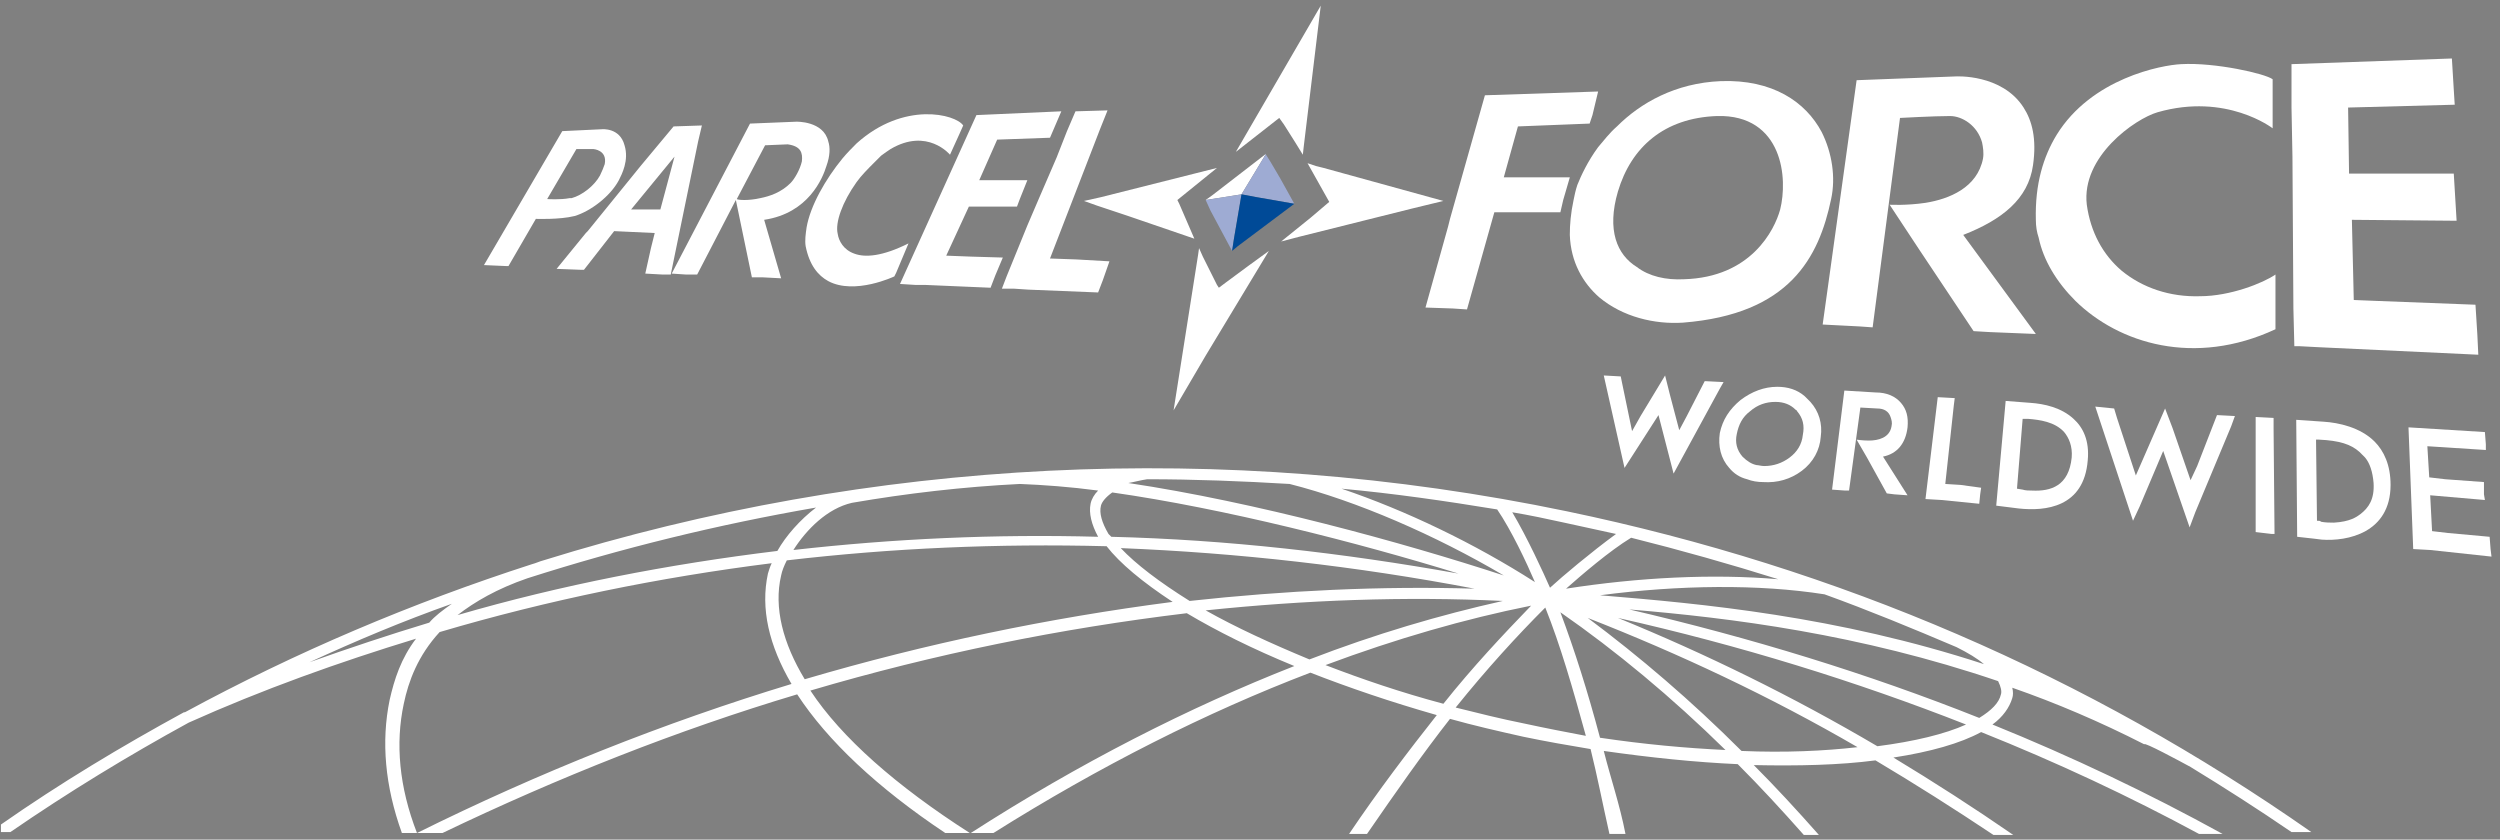 <svg xmlns="http://www.w3.org/2000/svg" width="265" height="89"><rect width="100%" height="100%" fill="#808080" stroke="none"/><g fill="none" fill-rule="evenodd" class="symbols"><g fill-rule="nonzero" class="symbols__parcelforce"><g class="symbols__parcelforce__group"><path fill="#FFF" d="M209.8 76.1c-11.8-4.7-24.2-8.5-37.1-11.5 10.8.9 24.4 2.6 39.1 7.6.3.6.4 1.1.3 1.4-.2.9-1 1.7-2.3 2.5m-10.8 3c-9-5.3-18.2-9.8-27.5-13.6 12.9 2.9 25.2 6.7 36.9 11.3-2.2 1-5.5 1.8-9.4 2.3m-14.4.5c-5.3-5.3-10.8-10-16.3-14.1 9.7 3.8 19.3 8.3 28.6 13.7-3.5.4-7.7.6-12.3.4m-15-1.4c-1.3-4.9-2.7-9.3-4.2-13.3 5.9 4.1 11.8 9 17.5 14.6-4.2-.2-8.6-.6-13.3-1.3m-8-1.5c-2.5-.5-4.9-1.1-7.3-1.7 3.3-4.1 6.5-7.6 9.5-10.6 1.6 4 2.9 8.5 4.3 13.6-2.1-.4-4.2-.8-6.5-1.3m-8.6-2.1c-4.5-1.2-8.6-2.6-12.5-4.1 7.5-2.8 14.8-4.9 21.8-6.3-2.9 3-6.2 6.5-9.3 10.4m-25.2-9.9c10.6-1.1 21.1-1.5 31.5-1-6.7 1.5-13.5 3.5-20.5 6.2-4.1-1.7-7.8-3.4-11-5.2m-9-6.6c12.4.5 24.9 1.9 37.5 4.3-9.9-.3-20.1.2-30.2 1.3-3.2-2-5.7-3.9-7.3-5.6M85.3 72c-2.3-3.8-3.3-7.6-2.5-11 .1-.5.3-1 .6-1.6 11.1-1.3 22.4-1.8 33.9-1.5 1.4 1.8 3.8 3.8 7 5.9-13.1 1.7-26.1 4.4-39 8.2m-36.8-6.8c1.8-1.4 4.2-2.8 7.4-3.9 10-3.2 20.2-5.7 30.6-7.5-1.7 1.3-3.2 3-4.1 4.6-11.5 1.4-22.9 3.6-33.9 6.8m-3 .8c-4.3 1.3-8.5 2.7-12.7 4.2 5-2.3 10-4.4 15.1-6.2-1 .7-1.8 1.3-2.4 2m62.6-14.7c2.5.1 5.3.3 8.3.7-.4.4-.7.9-.8 1.4-.2 1 .1 2.2.8 3.5-10.9-.3-21.7.2-32.3 1.4 1.4-2.2 3.6-4.4 6.2-5 5.8-1 11.8-1.7 17.8-2m8.6 2.3c.1-.4.5-.9 1.2-1.4 11.9 1.7 26 5.3 36.7 8.6-12.3-2.2-24.6-3.6-36.8-3.9l-.3-.3c-.7-1.2-1-2.2-.8-3m4.9-2.8c5 0 10.1.2 15.1.5 7.1 1.8 15.4 5.4 22.7 9.7-10.7-3.5-26.4-7.8-39.8-9.8.6-.1 1.3-.3 2-.4m37.1 3.2c1.5 2.2 3.1 5.6 4 7.7-6.4-4.1-13.7-7.6-20.5-9.9 5.5.5 11 1.3 16.5 2.2m7.1 1.4c1.8.4 3.7.8 5.5 1.2-2.6 1.9-5.7 4.5-7 5.7-.7-1.6-2.4-5.3-4-8 1.8.3 3.7.7 5.5 1.1m22.7 6c-6.9-.6-14.8-.2-22.5 1 1.7-1.5 4.6-4 6.9-5.4 5.2 1.3 10.5 2.8 15.6 4.4m18.9 7.2c1.2.6 2.2 1.2 2.9 1.8-15.6-5.1-29.8-6.4-40.7-7.3 8.4-1.1 16.8-1.2 23.8-.1 4.7 1.7 9.3 3.6 14 5.6m24.8 12.7c3.6 2.2 7.2 4.5 10.7 6.9h2.1c-23.7-16.6-50.1-28-78.9-34-36.5-7.6-73.8-5.6-108.5 5.2-.4.1-.8.3-1.2.4-12.7 4.1-25 9.3-36.8 15.7h-.1C12.9 79.1 6.4 83 .1 87.4v.8h1C7.2 84 13.6 80.1 20 76.6c7.8-3.5 15.9-6.4 24.1-8.9-1.6 2.1-2.3 4.3-2.8 6.5-.9 4.4-.5 9.1 1.3 14.1h1.6c-1.9-4.9-2.3-9.5-1.4-13.7.5-2.4 1.5-5.1 3.8-7.6 11.5-3.4 23.3-5.8 35.2-7.3-.2.4-.3.8-.4 1.1-.8 3.7.1 7.6 2.5 11.7-13.5 4.1-26.8 9.4-39.7 15.8h2.7c12.3-5.9 24.9-10.9 37.6-14.7 3.2 4.9 8.5 9.9 15.7 14.7h2.6c-7.8-5-13.6-10.1-16.9-15.1 13.2-3.9 26.6-6.6 39.9-8.2 3.2 1.9 7 3.8 11.4 5.6-11.2 4.4-22.8 10.3-34.3 17.7h2.4c11.3-7.1 22.6-12.8 33.6-17 4.1 1.6 8.5 3.1 13.4 4.5-3 3.8-6.2 8-9.3 12.6h1.9c3.1-4.5 5.9-8.5 8.8-12.2 2.5.7 5.1 1.3 7.8 1.9 2.4.5 4.7.9 7.1 1.3.7 2.8 1.3 5.9 2 9h1.7c-.6-3.1-1.6-6-2.3-8.8 4.9.7 9.7 1.2 14.2 1.4 2.4 2.4 4.7 4.9 7 7.5h1.6c-2.3-2.6-4.6-5.1-6.9-7.4 4.7.1 9.1 0 12.9-.5 4.2 2.5 8.3 5.1 12.5 7.9h2.1c-4.2-2.9-8.4-5.6-12.7-8.2 3.9-.6 7.1-1.5 9.3-2.7 8 3.2 15.7 6.8 23.1 10.8h2.5c-7.8-4.3-16-8.2-24.4-11.6 1.1-.8 1.8-1.8 2.1-2.8.1-.3.1-.7 0-1.1 4.6 1.6 9.3 3.6 14 6-.1-.3 3.8 1.8 4.9 2.4M58 21.1l3.1-5.3h1.8s1.5.1 1.2 1.6c-.1.3-.3.8-.5 1.2-.6 1.1-1.9 2.1-3 2.4h-.2c-1 .2-2.4.1-2.4.1m-1.2 2.1s2.5.1 4.1-.3c1.7-.5 3.8-2.1 4.7-3.8.3-.6 1.1-2.1.6-3.7-.5-1.9-2.4-1.7-2.4-1.7l-4.2.2-8.3 14.2 2.3.1h.3l2.9-5" class="symbols__parcelforce__group__shape"/><path fill="#FFF" class="symbols__parcelforce__group__path" d="M209.9 52.4l.1-.7-2.2-.3-1.6-.1.9-8.3.1-.8-1.8-.1-1.3 10.8 1.7.1 4 .4z"/><path fill="#FFF" d="M171.5 20.3c1.4-4.7 4.9-7.8 10.5-8 3.5-.1 5.4 1.6 6.3 3.7.9 2.1.8 4.6.4 6.2-.6 2.2-3.1 7.2-10.2 7.4-1.9.1-3.7-.3-5-1.3-2.1-1.3-3.2-3.9-2-8m6.9 13.9c11.3-.9 14.4-6.9 15.7-13.1.5-2.3.1-4.9-1-7.1-1.7-3.2-5.2-5.6-10.7-5.4-4.8.2-8.5 2.3-11 4.8-.8.7-1.4 1.5-2 2.2-1.1 1.5-1.8 3-2.2 4-.2.6-.3 1.1-.4 1.6-.3 1.4-.4 2.6-.4 3.7.1 2.9 1.4 5.1 3.1 6.6 2.5 2.1 5.9 2.9 8.9 2.7" class="symbols__parcelforce__group__shape"/><path fill="#FFF" class="symbols__parcelforce__group__path" d="M158.4 22.5h7l.3-1.3.7-2.4h-7l1.5-5.4 7.6-.3.3-.9.6-2.5-12 .4-3.7 13.1-.2.8-2.4 8.6 2.9.1 1.5.1zm-41.8-8.8l.8-2-3.4.1-.9 2.1-1.1 2.8-1.9 4.4-1.2 2.8-2.2 5.4-.5 1.3h1.3l1.5.1 7.4.3.5-1.3.7-2-3.5-.2-2.8-.1zm-11.1 15.5l.8-1.9-3.4-.1-2.6-.1 2.4-5.2h5.1l.3-.8.8-2h-5.1l1.9-4.3 5.6-.2.3-.7.9-2.1-9 .4-8.1 17.9 1.6.1h1l7 .3zm-10.7.1l.2-.4 1.3-3.1c-2.8 1.4-4.6 1.5-5.7 1.1-1.2-.4-1.7-1.4-1.8-2.1-.3-1.2.5-3.4 2-5.5.5-.7 1.2-1.4 1.9-2.1l.1-.1.6-.6c.4-.3.7-.5 1-.7 3.9-2.3 6.3.6 6.3.6l1-2.2.4-.9c-.8-1.2-6.3-2.6-11.3 1.9-.5.5-1 1-1.5 1.6-1.8 2.2-3.4 5-3.8 7.3-.1.7-.2 1.4-.1 2 .4 2 1.3 3.1 2.4 3.7 2.8 1.5 7-.5 7-.5"/><path fill="#FFF" class="symbols__parcelforce__group__path" d="M125 21.6l-.2-.4 4.2-3.4-12.3 3.1-1.8.4 1.4.5 3.3 1.1 7 2.4zm13.1-5.2l.1-.9L140 .6l-9 15.5 4.6-3.6.5.7 1.2 1.9zm-5.8 11.8l-2.3 1.7-.8.6-.2-.3-1.5-3-.4-.9-.1.7-2.6 16.5 3.4-5.8 6.7-11.1zm20.7-6.9l-12.7-3.5-.8-.2-.9-.3 2.3 4.1-2 1.7-3.1 2.5 1.9-.5 5.2-1.3 6.8-1.7zm90.1 11.4l.1 4h.6l1.9.1 17 .8-.1-2.1-.2-3.2-10.4-.4-2.5-.1-.2-8.5 11.1.1-.3-5H249l-.1-7 11.3-.3-.1-1.6-.2-3.3-17 .6v4.6l.1 5.2z"/><path fill="#FFF" class="symbols__parcelforce__group__path" d="M131.6 20.6l2.6-4.3-5.7 4.4-.7.5z"/><path fill="#FFF" d="M70 22.2h-3.1l4.6-5.6-1.5 5.6zm4-7.2l.4-1.7-3 .1-3.5 4.2-5.6 6.9-.2.2-3.1 3.8 2.6.1h.3l3.2-4.1 4.3.2-.4 1.6-.6 2.7 1.8.1h.9L74 15m6.6 6c-1.3.3-2.4.2-2.5.1l3-5.7 2.4-.1c1.4.2 1.6.9 1.5 1.8-.2.9-.8 1.9-1.2 2.3-1 1-2.2 1.4-3.2 1.6m.4 2.3c4.7-.7 6.2-4.4 6.6-5.7.4-1.1.4-2 .2-2.6-.5-2.2-3.4-2.1-3.4-2.1l-4.9.2L71.2 29l1.5.1h1.2l4.1-7.9 1.7 8.2h1.2l1.9.1-1.8-6.2" class="symbols__parcelforce__group__shape"/><path fill="#FFF" d="M216.1 25.2c.5 2.4 1.9 4.7 3.9 6.7 4.6 4.5 12.6 7 21.2 3v-5.8c-1.3.9-4.8 2.3-8 2.3-3.2.1-6.1-.9-8.3-2.7-2-1.7-3.3-4.1-3.7-7-.6-5.1 5.1-9.1 7.5-9.8 7.3-2.1 12.2 1.7 12.2 1.7V8.4c-.8-.6-6.1-1.8-9.7-1.6-2.1.1-9.5 1.5-13.2 7.5-1.4 2.3-2.3 5.2-2.2 9 0 .7.1 1.3.3 1.9m-22.9 9.2l3.9.2 1.4.1 2.9-22.2s3.6-.2 5.3-.2c1.3 0 2.9 1 3.4 2.8.1.5.2 1.1.1 1.7-.6 3.1-3.6 4.3-6.1 4.7-2 .3-3.8.2-3.8.2l3.1 4.7 5.8 8.7 1.7.1 4.9.2-7.7-10.5c4.1-1.6 6.9-3.8 7.4-7.4.4-2.8-.1-4.7-1-6.1-2.3-3.6-7.2-3.3-7.2-3.3l-10.5.4-3 21.6-.6 4.3M264 58.2l-.1-1.3-4.4-.4-1.7-.2-.2-3.8 5.8.5-.1-.6v-1.3l-4.1-.3-1.7-.2-.2-3.3 6.2.4v-.6l-.1-1.3-8.1-.5.5 12.9 1.8.1 6.5.7z" class="symbols__parcelforce__group__path"/><path fill="#FFF" d="M245.6 55.2l-.1-8.6h.3c2.2.1 3.4.5 4.3 1.3l.6.6c.5.6.8 1.5.9 2.7.1 1.7-.5 2.6-1.4 3.3-.4.3-1.1.8-2.8.9-.4 0-.9 0-1.4-.1 0-.1-.2-.1-.4-.1m7.8-3.8c0-2.1-.7-3.6-1.7-4.6-1.5-1.5-3.8-2-5.4-2.1l-2.9-.2.1 12.4 1.8.2.8.1c2.7.2 7.3-.7 7.3-5.8" class="symbols__parcelforce__group__shape"/><path fill="#FFF" class="symbols__parcelforce__group__path" d="M241 45.5v-1.2l-1.9-.1v12.2l1.7.2h.3zm-58.3-5l-2-.1-1.9 3.7-.8 1.5-1-3.8-.5-2-2.6 4.3-.9 1.6-1.1-5.3-.1-.5-1.8-.1 2.2 9.8 3.6-5.6 1.6 6.2 4.9-9z"/><path fill="#FFF" d="M184.7 48.4c-.6-.7-.8-1.5-.6-2.4.2-1 .6-1.8 1.4-2.4.8-.7 1.7-1 2.7-1 .9 0 1.6.3 2.1.8.1.1.2.1.2.2.6.7.8 1.5.6 2.5-.1 1-.6 1.8-1.4 2.4-.8.6-1.7.9-2.7.9-.3 0-.6-.1-.8-.1-.5-.1-1-.4-1.5-.9m6.3 1.5c1.2-.9 1.9-2.2 2-3.6.2-1.4-.2-2.7-1.1-3.7l-.6-.6c-.8-.7-1.8-1-2.9-1-1.4 0-2.7.5-3.9 1.4-1.2 1-1.9 2.1-2.2 3.5-.2 1.4.1 2.7 1 3.7.5.6 1.1 1 1.9 1.2.5.2 1.1.3 1.7.3 1.5.1 2.9-.3 4.1-1.2" class="symbols__parcelforce__group__shape"/><path fill="#FFF" d="M199.6 48.4c1.5-.3 2.4-1.4 2.6-3.1.1-1.1-.1-1.9-.7-2.6-.6-.7-1.5-1.1-2.7-1.1l-3.3-.2-1.3 10.5 1.4.1h.4l1.2-8.8 1.8.1c.7 0 1.2.3 1.4.9.1.3.2.6.1 1-.2 1.2-1.4 1.5-2.4 1.5-.7 0-1.3-.1-1.3-.1l1.1 1.9 2.1 3.8.8.1 1.4.1-2.6-4.1" class="symbols__parcelforce__group__path"/><path fill="#FFF" d="M214.4 44.4h.6c1.2.1 2.8.3 3.8 1.4.5.6.9 1.5.8 2.7-.3 3-2.2 3.6-4.2 3.5-.3 0-.7 0-1-.1l-.6-.1.6-7.4zm6.9 4.4c.2-2.1-.5-3.5-1.5-4.4-1.3-1.2-3.1-1.6-4.6-1.7l-2.6-.2-1 11.1 1.6.2.8.1c2.8.3 6.9-.1 7.3-5.1" class="symbols__parcelforce__group__shape"/><path fill="#FFF" class="symbols__parcelforce__group__path" d="M236.9 44.1L235 44l-2.1 5.4-.7 1.5-1.9-5.5-.8-2.1-3.1 7.1-2-6.1-.3-1-2-.2 4 12.1.7-1.5 2.5-5.9.9 2.6 1.9 5.5.6-1.6 3.8-9.1z"/><path fill="#9EABD3" class="symbols__parcelforce__group__path" d="M130.8 25.3l.8-4.7-3.8.6.5 1.1 2.3 4.3z"/><path fill="#9EABD3" class="symbols__parcelforce__group__path" d="M133.2 20.9l4 .7-1.5-2.7-1-1.7-.5-.8v-.1l-2.6 4.3z"/><path fill="#004A97" class="symbols__parcelforce__group__path" d="M131.6 20.6l-.8 4.7-.2 1.3.6-.5 6-4.5-4-.7z"/></g></g></g></svg>